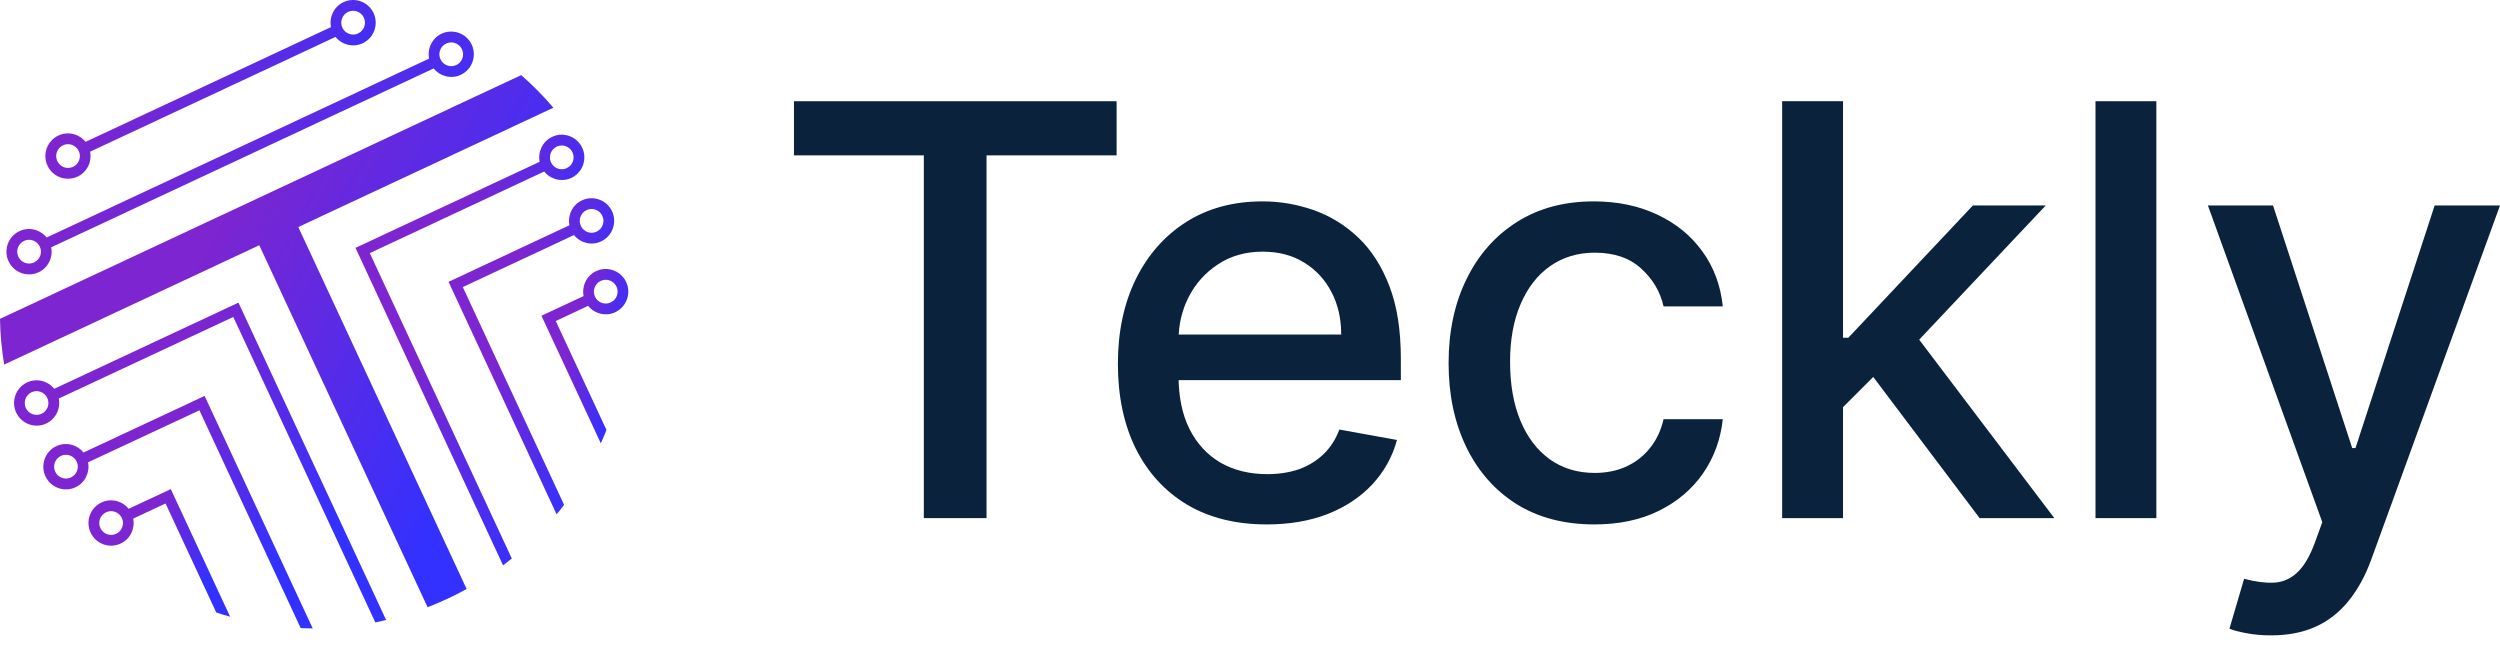 <svg width="190" height="49" viewBox="0 0 190 49" fill="none" xmlns="http://www.w3.org/2000/svg">
<path d="M60.341 11.808V7.693H84.862V11.808H74.976V39.377H70.211V11.808H60.341Z" fill="#0A223C"/>
<path d="M96.269 39.856C93.928 39.856 91.911 39.356 90.22 38.356C88.539 37.345 87.239 35.927 86.321 34.101C85.414 32.266 84.96 30.115 84.96 27.65C84.96 25.216 85.414 23.071 86.321 21.214C87.239 19.358 88.518 17.909 90.158 16.867C91.808 15.825 93.737 15.305 95.944 15.305C97.285 15.305 98.584 15.526 99.843 15.97C101.101 16.413 102.23 17.109 103.231 18.058C104.231 19.007 105.02 20.24 105.598 21.756C106.175 23.262 106.464 25.092 106.464 27.248V28.888H87.574V25.422H101.931C101.931 24.205 101.684 23.128 101.189 22.189C100.694 21.24 99.997 20.492 99.1 19.946C98.213 19.399 97.171 19.126 95.975 19.126C94.675 19.126 93.541 19.445 92.571 20.085C91.612 20.714 90.87 21.539 90.344 22.56C89.828 23.571 89.57 24.669 89.57 25.855V28.563C89.57 30.151 89.849 31.502 90.406 32.616C90.973 33.73 91.762 34.581 92.773 35.169C93.783 35.746 94.964 36.035 96.315 36.035C97.192 36.035 97.991 35.911 98.713 35.664C99.435 35.406 100.059 35.025 100.585 34.519C101.111 34.014 101.514 33.39 101.792 32.647L106.17 33.436C105.82 34.725 105.19 35.855 104.283 36.824C103.385 37.783 102.256 38.531 100.895 39.068C99.544 39.593 98.002 39.856 96.269 39.856Z" fill="#0A223C"/>
<path d="M121.17 39.856C118.87 39.856 116.89 39.336 115.23 38.294C113.579 37.242 112.311 35.793 111.424 33.947C110.537 32.1 110.093 29.986 110.093 27.604C110.093 25.19 110.547 23.061 111.455 21.214C112.362 19.358 113.641 17.909 115.292 16.867C116.942 15.825 118.886 15.305 121.124 15.305C122.929 15.305 124.538 15.64 125.951 16.31C127.364 16.97 128.504 17.898 129.37 19.095C130.247 20.291 130.767 21.689 130.932 23.287H126.431C126.183 22.174 125.616 21.214 124.729 20.41C123.852 19.605 122.676 19.203 121.201 19.203C119.912 19.203 118.783 19.543 117.813 20.224C116.854 20.895 116.106 21.854 115.57 23.102C115.034 24.339 114.766 25.804 114.766 27.495C114.766 29.228 115.029 30.724 115.555 31.982C116.081 33.24 116.823 34.215 117.782 34.906C118.752 35.597 119.892 35.942 121.201 35.942C122.078 35.942 122.872 35.782 123.584 35.463C124.306 35.133 124.909 34.663 125.394 34.055C125.889 33.447 126.235 32.714 126.431 31.858H130.932C130.767 33.395 130.267 34.767 129.432 35.973C128.596 37.18 127.477 38.129 126.075 38.82C124.682 39.511 123.048 39.856 121.17 39.856Z" fill="#0A223C"/>
<path d="M139.698 31.317L139.667 25.67H140.472L149.94 15.614H155.478L144.68 27.062H143.952L139.698 31.317ZM135.444 39.377V7.693H140.069V39.377H135.444ZM150.45 39.377L141.941 28.083L145.128 24.85L156.128 39.377H150.45Z" fill="#0A223C"/>
<path d="M163.884 7.693V39.377H159.258V7.693H163.884Z" fill="#0A223C"/>
<path d="M172.595 48.288C171.904 48.288 171.275 48.231 170.708 48.118C170.141 48.015 169.718 47.901 169.439 47.778L170.553 43.987C171.399 44.214 172.152 44.312 172.812 44.281C173.472 44.25 174.055 44.003 174.56 43.538C175.076 43.074 175.53 42.316 175.922 41.264L176.494 39.686L167.8 15.614H172.75L178.768 34.055H179.016L185.034 15.614H190L180.207 42.548C179.753 43.786 179.176 44.833 178.474 45.689C177.773 46.555 176.938 47.205 175.968 47.638C174.999 48.072 173.874 48.288 172.595 48.288Z" fill="#0A223C"/>
<path d="M30.18 33.4L35.462 44.761C34.989 45.024 34.504 45.275 34.004 45.505C33.504 45.74 33 45.955 32.497 46.148L27.222 34.805L19.704 18.637L0.316 27.708C0.127 26.551 0.018 25.393 0 24.233L39.611 5.708C40.481 6.467 41.301 7.295 42.057 8.186L22.669 17.254L30.177 33.397L30.18 33.4Z" fill="url(#paint0_linear_477_280)"/>
<path d="M24.085 35.823L18.122 23L4.122 29.548C3.636 28.946 2.79 28.723 2.061 29.064C1.603 29.279 1.28 29.668 1.145 30.122C1.024 30.517 1.042 30.95 1.229 31.351C1.63 32.212 2.651 32.59 3.513 32.188C3.564 32.167 3.612 32.137 3.661 32.11C4.296 31.735 4.61 30.998 4.468 30.288L17.731 24.088L23.275 36.014L28.523 47.302C28.794 47.25 29.071 47.19 29.346 47.123L24.088 35.823H24.085ZM3.163 31.445C3.061 31.493 2.953 31.518 2.847 31.527C2.486 31.554 2.13 31.357 1.964 31.007C1.928 30.928 1.904 30.853 1.895 30.771C1.829 30.384 2.028 29.983 2.401 29.81C2.85 29.599 3.386 29.795 3.594 30.245C3.808 30.699 3.609 31.237 3.16 31.448L3.163 31.445Z" fill="url(#paint1_linear_477_280)"/>
<path d="M35.851 3.394C35.45 2.533 34.426 2.158 33.564 2.56C32.835 2.901 32.461 3.696 32.612 4.454L3.543 18.051C3.058 17.447 2.212 17.226 1.483 17.564C0.624 17.966 0.25 18.994 0.651 19.858C1.052 20.722 2.076 21.094 2.935 20.692C3.667 20.353 4.041 19.556 3.89 18.797L32.958 5.201C33.444 5.805 34.29 6.025 35.019 5.687C35.875 5.285 36.252 4.258 35.851 3.394ZM2.588 19.945C2.139 20.157 1.603 19.961 1.395 19.51C1.181 19.057 1.38 18.519 1.829 18.308C2.278 18.096 2.814 18.293 3.028 18.746C3.239 19.196 3.043 19.734 2.591 19.945H2.588ZM34.676 4.944C34.224 5.155 33.688 4.959 33.477 4.506C33.266 4.055 33.462 3.518 33.91 3.309C34.362 3.098 34.899 3.294 35.11 3.744C35.321 4.197 35.125 4.735 34.676 4.947V4.944Z" fill="url(#paint2_linear_477_280)"/>
<path d="M28.394 0.998C27.993 0.137 26.972 -0.241 26.11 0.161C25.378 0.502 25.004 1.3 25.155 2.058L6.502 10.781C6.017 10.18 5.17 9.957 4.441 10.298C3.582 10.7 3.209 11.727 3.609 12.588C4.01 13.449 5.035 13.824 5.893 13.422C6.625 13.084 6.999 12.286 6.848 11.528L25.501 2.805C25.986 3.406 26.833 3.63 27.562 3.288C28.421 2.886 28.794 1.859 28.394 0.998ZM5.547 12.679C5.098 12.89 4.562 12.694 4.354 12.241C4.143 11.79 4.339 11.253 4.788 11.044C5.239 10.83 5.776 11.029 5.987 11.479C6.198 11.933 6.002 12.47 5.55 12.682L5.547 12.679ZM27.219 2.542C26.77 2.753 26.233 2.557 26.02 2.107C25.809 1.653 26.004 1.116 26.456 0.904C26.905 0.693 27.442 0.889 27.655 1.342C27.866 1.792 27.668 2.33 27.219 2.539V2.542Z" fill="url(#paint3_linear_477_280)"/>
<path d="M18.569 36.576L15.55 30.089L7.026 34.074L6.345 34.392C5.86 33.787 5.013 33.567 4.284 33.905C3.429 34.307 3.052 35.334 3.453 36.198C3.853 37.059 4.878 37.434 5.74 37.032C6.469 36.691 6.842 35.896 6.692 35.138L8.008 34.521L15.155 31.183L17.665 36.582L22.85 47.731C23.154 47.749 23.455 47.758 23.766 47.758L18.569 36.579V36.576ZM5.39 36.286C4.941 36.497 4.405 36.301 4.197 35.851C3.986 35.398 4.182 34.86 4.631 34.648C5.083 34.437 5.619 34.633 5.83 35.086C6.041 35.537 5.845 36.074 5.393 36.283L5.39 36.286Z" fill="url(#paint4_linear_477_280)"/>
<path d="M44.253 11.235C44.024 10.743 43.588 10.407 43.099 10.283C42.732 10.196 42.337 10.223 41.97 10.398C41.237 10.74 40.864 11.534 41.014 12.296L27.017 18.837L32.952 31.606L38.234 42.967C38.457 42.797 38.682 42.625 38.897 42.447L33.618 31.095L28.104 19.236L41.358 13.036C41.756 13.528 42.391 13.77 43.012 13.652C43.151 13.631 43.286 13.586 43.419 13.522C44.278 13.12 44.651 12.093 44.25 11.232L44.253 11.235ZM43.078 12.776C42.626 12.991 42.09 12.794 41.879 12.344C41.668 11.891 41.864 11.353 42.316 11.141C42.581 11.018 42.88 11.036 43.12 11.169C43.286 11.256 43.425 11.398 43.509 11.582C43.72 12.033 43.524 12.568 43.078 12.776Z" fill="url(#paint5_linear_477_280)"/>
<path d="M46.519 16.06C46.118 15.199 45.094 14.825 44.232 15.226C43.5 15.565 43.13 16.362 43.277 17.121L42.343 17.556L34.088 21.42L37.05 27.79L42.301 39.087C42.497 38.851 42.687 38.616 42.871 38.368L37.625 27.092L35.173 21.816L42.054 18.598L43.621 17.864C44.106 18.465 44.956 18.689 45.682 18.348C46.54 17.946 46.917 16.921 46.516 16.057L46.519 16.06ZM45.338 17.607C44.889 17.819 44.353 17.619 44.145 17.169C43.934 16.719 44.13 16.181 44.579 15.967C45.031 15.755 45.567 15.954 45.778 16.405C45.989 16.855 45.793 17.393 45.341 17.607H45.338Z" fill="url(#paint6_linear_477_280)"/>
<path d="M47.595 21.441C47.194 20.58 46.17 20.202 45.308 20.604C44.576 20.946 44.205 21.743 44.353 22.502L41.15 23.997L45.661 33.69C45.811 33.358 45.959 33.02 46.092 32.678L42.238 24.396L44.697 23.245C45.182 23.846 46.031 24.07 46.757 23.728C47.616 23.327 47.99 22.299 47.592 21.438L47.595 21.441ZM46.414 22.985C45.965 23.197 45.429 23 45.221 22.55C45.01 22.097 45.206 21.559 45.655 21.348C46.107 21.136 46.643 21.332 46.854 21.786C47.065 22.236 46.869 22.774 46.417 22.982L46.414 22.985Z" fill="url(#paint7_linear_477_280)"/>
<path d="M12.98 37.173L9.777 38.669C9.292 38.068 8.445 37.844 7.716 38.186C6.857 38.587 6.484 39.615 6.885 40.476C7.285 41.337 8.31 41.712 9.168 41.31C9.901 40.971 10.274 40.174 10.123 39.415L12.582 38.264L16.436 46.549C16.785 46.667 17.137 46.77 17.49 46.869L12.98 37.17V37.173ZM8.822 40.57C8.373 40.781 7.837 40.585 7.629 40.132C7.418 39.681 7.614 39.143 8.063 38.935C8.515 38.72 9.051 38.92 9.262 39.37C9.473 39.82 9.277 40.361 8.825 40.573L8.822 40.57Z" fill="url(#paint8_linear_477_280)"/>
<defs>
<linearGradient id="paint0_linear_477_280" x1="-2.13774e-07" y1="13.122" x2="37.208" y2="33.187" gradientUnits="userSpaceOnUse">
<stop offset="0.391" stop-color="#7C25D0"/>
<stop offset="1" stop-color="#3231FF"/>
</linearGradient>
<linearGradient id="paint1_linear_477_280" x1="1.069" y1="27.455" x2="24.742" y2="41.739" gradientUnits="userSpaceOnUse">
<stop offset="0.391" stop-color="#7C25D0"/>
<stop offset="1" stop-color="#3231FF"/>
</linearGradient>
<linearGradient id="paint2_linear_477_280" x1="0.49" y1="5.782" x2="20.813" y2="26.064" gradientUnits="userSpaceOnUse">
<stop offset="0.391" stop-color="#7C25D0"/>
<stop offset="1" stop-color="#3231FF"/>
</linearGradient>
<linearGradient id="paint3_linear_477_280" x1="3.449" y1="2.49" x2="18.393" y2="16.813" gradientUnits="userSpaceOnUse">
<stop offset="0.391" stop-color="#7C25D0"/>
<stop offset="1" stop-color="#3231FF"/>
</linearGradient>
<linearGradient id="paint4_linear_477_280" x1="3.292" y1="33.328" x2="20.471" y2="43.65" gradientUnits="userSpaceOnUse">
<stop offset="0.391" stop-color="#7C25D0"/>
<stop offset="1" stop-color="#3231FF"/>
</linearGradient>
<linearGradient id="paint5_linear_477_280" x1="27.017" y1="16.236" x2="45.479" y2="21.323" gradientUnits="userSpaceOnUse">
<stop offset="0.391" stop-color="#7C25D0"/>
<stop offset="1" stop-color="#3231FF"/>
</linearGradient>
<linearGradient id="paint6_linear_477_280" x1="34.088" y1="19.469" x2="47.475" y2="23.107" gradientUnits="userSpaceOnUse">
<stop offset="0.391" stop-color="#7C25D0"/>
<stop offset="1" stop-color="#3231FF"/>
</linearGradient>
<linearGradient id="paint7_linear_477_280" x1="41.15" y1="22.872" x2="48.217" y2="24.698" gradientUnits="userSpaceOnUse">
<stop offset="0.391" stop-color="#7C25D0"/>
<stop offset="1" stop-color="#3231FF"/>
</linearGradient>
<linearGradient id="paint8_linear_477_280" x1="6.724" y1="38.949" x2="15.959" y2="44.264" gradientUnits="userSpaceOnUse">
<stop offset="0.391" stop-color="#7C25D0"/>
<stop offset="1" stop-color="#3231FF"/>
</linearGradient>
</defs>
</svg>
